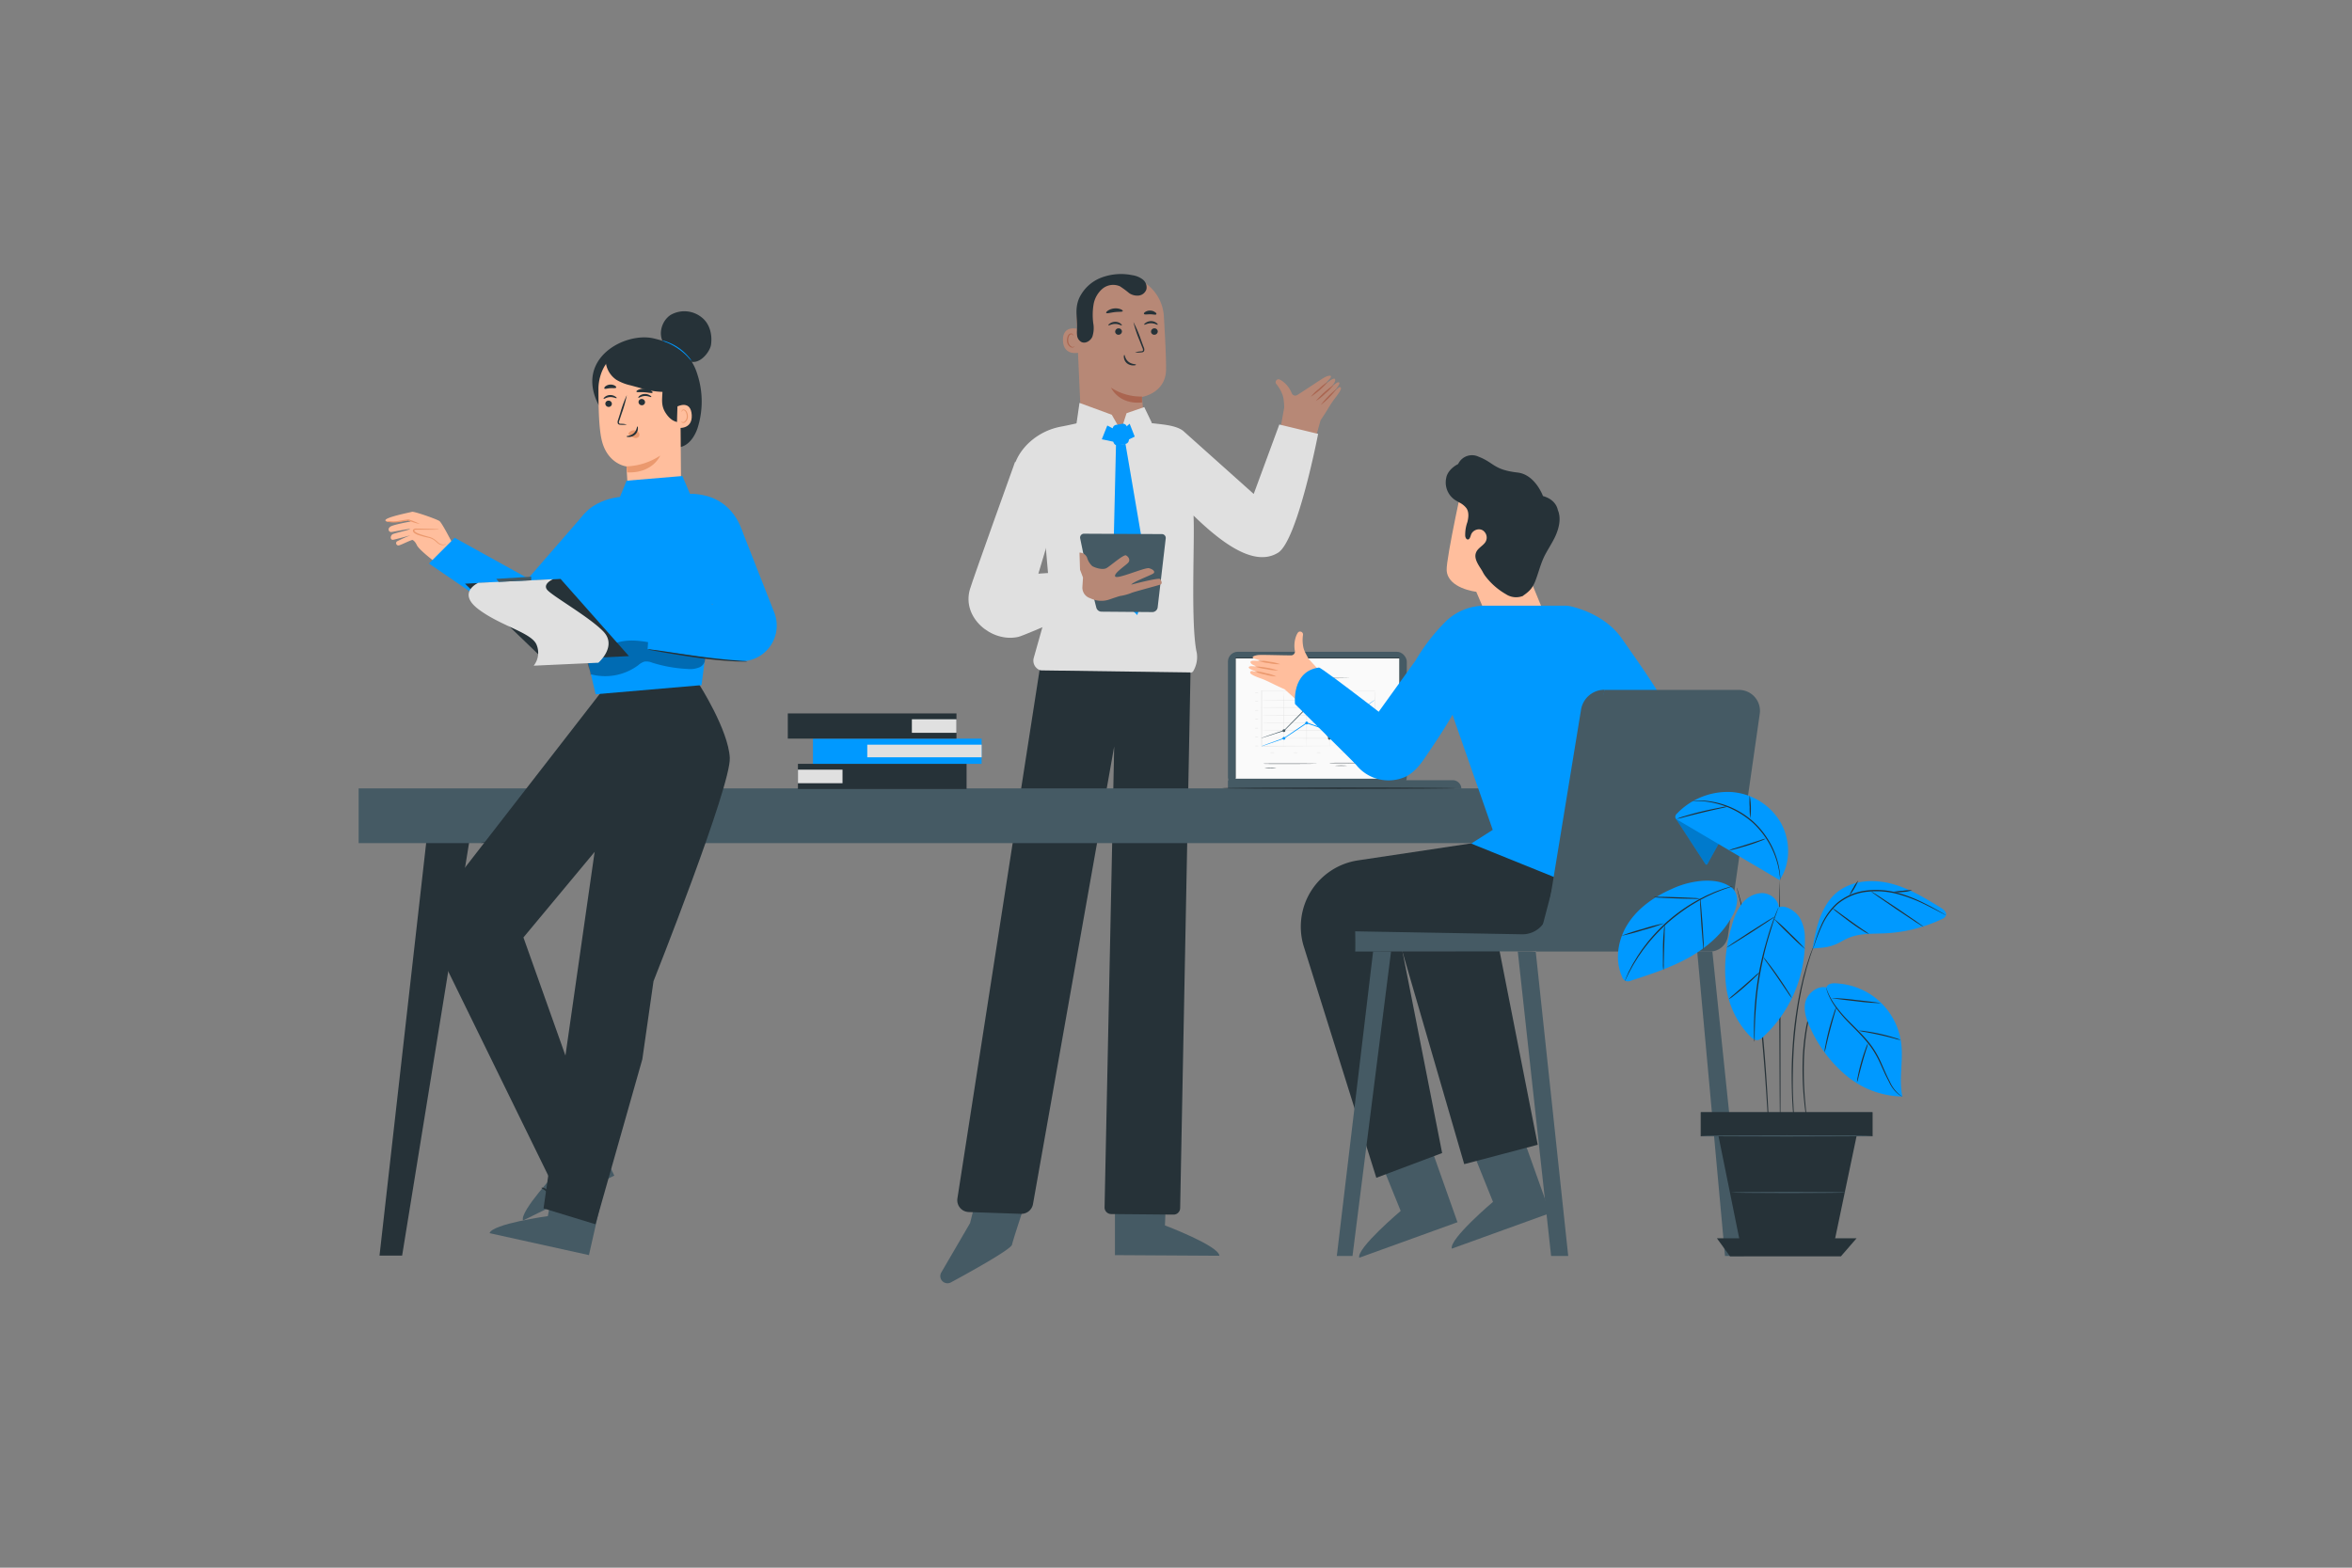<?xml version="1.0" encoding="utf-8"?>
<svg xmlns="http://www.w3.org/2000/svg" viewBox="0 0 750 500">
  <rect x="0" y="0" width="750" height="500" fill="#808080" stroke="none"/>
  <g id="freepik--character-3--inject-12" transform="matrix(0.944, 0, 0, 0.944, -69.718, -38.525)" style="">
    <path d="M519.93,182.8h0c2.11-3.06,3.27-5.35,4.76-7.28,1.84-2.38,2.44-3.49,2-3.81s-.37-.28-4.33,3.56c0,0,5.61-5.54,3.45-5.29-.95.11-5.66,4.66-5.66,4.66,4.12-3.31,5.14-5.21,4.61-5.8-.77-.87-6.44,4.71-6.44,4.71s4.41-4.17,5-5.14-.78-.73-1.82-.22-7.44,4.86-9.32,6a1.29,1.29,0,0,1-1.93-.39c-1.13-3-3.6-4.71-4.49-4.86a1,1,0,0,0-.69,1.72,11.61,11.61,0,0,1,1.68,2.76,7.46,7.46,0,0,1,.72,2.47c.11,1,.17,1.85.19,2.57l-2.85,15.9,10,7Z" style="fill:#b78876"/>
    <path d="M520,177.64a27.8,27.8,0,0,0,5.29-5.4,29.4,29.4,0,0,0-5.29,5.4Z" style="fill:#aa6550"/>
    <path d="M518.37,176.28a17.18,17.18,0,0,0,3.16-2.52,16.93,16.93,0,0,0,2.82-2.89,32.48,32.48,0,0,0-6,5.41Z" style="fill:#aa6550"/>
    <path d="M516.68,174.85a29.38,29.38,0,0,0,5.72-5,14.48,14.48,0,0,0-3,2.33A14,14,0,0,0,516.68,174.85Z" style="fill:#aa6550"/>
    <path d="M451.1,133.85A14.74,14.74,0,0,1,467,147.66c.41,6.85.79,14.26.74,18-.1,8-8.11,9.26-8.11,9.26s1.15,13.92,1,16.17l-21.2,1-1.92-42.83a14.75,14.75,0,0,1,13.59-15.37Z" style="fill:#b78876"/>
    <path d="M459.61,174.79a18.57,18.57,0,0,1-10.44-3s2.47,5.76,10.46,5Z" style="fill:#aa6550"/>
    <path d="M438.24,152c-.13-.06-5.5-1.63-5.33,3.85s5.64,4.17,5.65,4S438.24,152,438.24,152Z" style="fill:#b78876"/>
    <path d="M436.82,157.81s-.1.07-.26.15a.92.92,0,0,1-.71,0,2.37,2.37,0,0,1-1.16-2.08,3.23,3.23,0,0,1,.22-1.38,1.12,1.12,0,0,1,.7-.75.48.48,0,0,1,.57.24c.08.15.05.26.08.27s.11-.1.06-.32a.59.59,0,0,0-.23-.34.72.72,0,0,0-.53-.12,1.33,1.33,0,0,0-1,.88,3.34,3.34,0,0,0-.28,1.54,2.48,2.48,0,0,0,1.47,2.32,1,1,0,0,0,.87-.17C436.81,158,436.84,157.82,436.82,157.81Z" style="fill:#aa6550"/>
    <path d="M464.94,152.75a1.15,1.15,0,0,1-1.11,1.16,1.09,1.09,0,0,1-1.17-1,1.13,1.13,0,0,1,1.1-1.16A1.1,1.1,0,0,1,464.94,152.75Z" style="fill:#263238"/>
    <path d="M464.91,150.51c-.14.15-1-.49-2.24-.49s-2.14.62-2.27.47.08-.33.47-.62a3.15,3.15,0,0,1,1.82-.56,3,3,0,0,1,1.78.58C464.85,150.18,465,150.45,464.91,150.51Z" style="fill:#263238"/>
    <path d="M452.84,152.75a1.16,1.16,0,0,1-1.11,1.16,1.1,1.1,0,0,1-1.18-1,1.15,1.15,0,0,1,1.1-1.16A1.11,1.11,0,0,1,452.84,152.75Z" style="fill:#263238"/>
    <path d="M452.8,150.74c-.14.15-1-.49-2.24-.49s-2.13.62-2.26.47.07-.33.47-.62a3.14,3.14,0,0,1,1.81-.56,3,3,0,0,1,1.79.58C452.74,150.41,452.87,150.68,452.8,150.74Z" style="fill:#263238"/>
    <path d="M457.27,159.87a8.35,8.35,0,0,1,2-.36c.32,0,.61-.09.67-.31a1.67,1.67,0,0,0-.21-.93c-.3-.76-.61-1.56-.93-2.39a40.75,40.75,0,0,1-2.09-6.27,41.2,41.2,0,0,1,2.59,6.08c.31.84.6,1.65.89,2.41a1.84,1.84,0,0,1,.16,1.24.79.79,0,0,1-.52.46,2.15,2.15,0,0,1-.53.07A7.79,7.79,0,0,1,457.27,159.87Z" style="fill:#263238"/>
    <path d="M453.65,160.72c.2,0,.2,1.33,1.35,2.28s2.56.8,2.57,1-.31.26-.92.27a3.33,3.33,0,0,1-2.15-.75,2.93,2.93,0,0,1-1-1.9C453.41,161.05,453.56,160.72,453.65,160.72Z" style="fill:#263238"/>
    <path d="M453.12,145.92c-.12.33-1.35.17-2.79.35s-2.62.57-2.81.26c-.08-.14.12-.45.59-.78a4.88,4.88,0,0,1,4.27-.47C452.91,145.5,453.17,145.76,453.12,145.92Z" style="fill:#263238"/>
    <path d="M464.45,147c-.21.28-1.06,0-2.08,0s-1.88.18-2.08-.11c-.09-.14,0-.42.42-.69a2.89,2.89,0,0,1,1.7-.45,2.82,2.82,0,0,1,1.66.56C464.43,146.52,464.55,146.81,464.45,147Z" style="fill:#263238"/>
    <path d="M437.72,151.83a8.51,8.51,0,0,0,0,2.52,2.9,2.9,0,0,0,1.4,2c1.38.69,3.11-.37,3.72-1.78a9.18,9.18,0,0,0,.31-4.55,22,22,0,0,1,.09-6.27,9,9,0,0,1,3-5.37,5.68,5.68,0,0,1,5.9-.85,32.5,32.5,0,0,1,3.12,2.3,4.84,4.84,0,0,0,3.31.83,3.12,3.12,0,0,0,2.54-2.11,3.38,3.38,0,0,0-1.3-3.36,7.66,7.66,0,0,0-3.5-1.41,18.85,18.85,0,0,0-10.39.81,13.63,13.63,0,0,0-7.55,7c-1.59,3.75-.51,6.72-.74,10.89" style="fill:#263238"/>
    <path d="M519.11,187.4,506,184.24l-8.65,23.46-23.9-21.38h0c-2.55-1.86-6.93-2.09-10.26-2.51l-.26,0c-1.29-.15-1.92-.34-2.7-.43-5.76,4.33-15.62,4.61-21.28.14,0,0-4.29,1-6.85,1.46-8.07,1.55-13.88,7.42-15.5,12.85l10.11,23.3,1.93,22.13-5.59,19.82a3.43,3.43,0,0,0,2.87,4.34l50.05.76.82-.4a9.32,9.32,0,0,0,1.34-6.34c-2.16-9.48-.65-37.76-1.11-46.44,9.82,9.54,20.65,17.45,28.56,12.55C512.17,223.44,519.11,187.4,519.11,187.4Z" style="fill:#e0e0e0"/>
    <polygon points="439.33 182.94 439.33 182.94 439.34 182.94 439.33 182.94" style="fill:#0099FF"/>
    <polygon points="437.34 184.94 438.5 176.93 449.41 180.94 452.49 186.36 454.4 180.41 460.38 178.35 462.94 183.67 458.55 189.88 450.32 191.55 437.34 184.94" style="fill:#e0e0e0"/>
    <path d="M468.12,436.66l-.76,18.17s18.21,6.88,18.4,10.25l-35.28-.21,0-28.36Z" style="fill: rgb(69, 90, 100);"/>
    <g style="opacity:0.6"/>
    <path d="M467.65,450.5c-.08.15-.87-.09-1.84,0s-1.73.37-1.82.22.64-.76,1.79-.82S467.73,450.36,467.65,450.5Z" style="fill:#263238"/>
    <path d="M467.73,446.83a3.35,3.35,0,0,1-1.76,0,8.08,8.08,0,0,1-1.85-.58,9.08,9.08,0,0,1-1-.54,2.37,2.37,0,0,1-.53-.42.76.76,0,0,1-.08-.92,1,1,0,0,1,.76-.39,2.13,2.13,0,0,1,.66.1,5.93,5.93,0,0,1,1.1.38,6.08,6.08,0,0,1,1.62,1.08c.82.76,1.09,1.41,1,1.44s-.47-.48-1.3-1.12a7.14,7.14,0,0,0-1.57-.89,6.27,6.27,0,0,0-1-.32c-.38-.1-.69-.11-.79.06s0,.09,0,.2a1.65,1.65,0,0,0,.39.3,7.44,7.44,0,0,0,.93.54,10.23,10.23,0,0,0,1.7.67A11.26,11.26,0,0,1,467.73,446.83Z" style="fill:#263238"/>
    <path d="M467.51,447.08a2.88,2.88,0,0,1-.46-1.71,5.84,5.84,0,0,1,.25-1.94,5.75,5.75,0,0,1,.46-1.07,1.44,1.44,0,0,1,1.13-.88.84.84,0,0,1,.74.49,2.61,2.61,0,0,1,.17.65,3.65,3.65,0,0,1,0,1.19,4.06,4.06,0,0,1-.77,1.82c-.69.91-1.41,1.12-1.43,1.06s.55-.42,1.08-1.29a4.17,4.17,0,0,0,.57-1.66,3.51,3.51,0,0,0,0-1c-.05-.38-.19-.68-.33-.64s-.47.27-.62.57a5.85,5.85,0,0,0-.44,1,6.2,6.2,0,0,0-.36,1.76C467.42,446.4,467.6,447.05,467.51,447.08Z" style="fill:#263238"/>
    <path d="M407.26,431.32l-5.73,22.74-9.72,16.68a2.41,2.41,0,0,0,1,3.37h0a2.41,2.41,0,0,0,2.2,0c4.36-2.35,20.37-11.09,20.7-12.78.38-2,7.64-23.59,7.64-23.59Z" style="fill: rgb(69, 90, 100);"/>
    <g style="opacity:0.6"/>
    <g style="opacity:0.6"/>
    <path d="M409,449.21a12,12,0,0,0-2.89-1.39,11.51,11.51,0,0,0-3.21-.07c0-.06.3-.28.91-.43a5.15,5.15,0,0,1,2.42,0,5.21,5.21,0,0,1,2.15,1.09C408.81,448.83,409,449.17,409,449.21Z" style="fill:#263238"/>
    <path d="M406.46,446.57a1.93,1.93,0,0,1,.2-.86,6,6,0,0,1,1.3-2,2.66,2.66,0,0,1,1.48-1,1,1,0,0,1,1,.5,1.55,1.55,0,0,1,.07,1.12,3.38,3.38,0,0,1-3.7,2.23,3.94,3.94,0,0,1-3.18-3,1.36,1.36,0,0,1,.24-1.12,1,1,0,0,1,1.09-.22,3.34,3.34,0,0,1,1.27,1.19,6.74,6.74,0,0,1,1.06,2.18,2.1,2.1,0,0,1,.13.88,10.94,10.94,0,0,0-1.48-2.84,3.08,3.08,0,0,0-1.14-1,.5.5,0,0,0-.59.12.89.89,0,0,0-.11.74,3.5,3.5,0,0,0,2.78,2.58,2.94,2.94,0,0,0,3.18-1.85,1.14,1.14,0,0,0,0-.78.53.53,0,0,0-.55-.29,2.47,2.47,0,0,0-1.26.78A9,9,0,0,0,406.46,446.57Z" style="fill:#263238"/>
    <polygon points="447.89 184.58 450.37 185.87 449.9 190.04 446.04 189.23 447.89 184.58" style="fill:#0099FF"/>
    <g style="opacity:0.4"/>
    <polygon points="453.57 185.61 455.44 183.97 457.16 188.33 454.7 189.51 453.57 185.61" style="fill:#0099FF"/>
    <polygon points="450.83 191.06 449.67 240.37 458 248.61 462.04 237.66 454.04 190.8 450.83 191.06" style="fill:#0099FF"/>
    <path d="M450.88,184.35c.57-.07,1.35-.22,2-.35a1.36,1.36,0,0,1,1.49.68l1.05,1.94a1.4,1.4,0,0,1,.14.92l-.42,2.17A1.37,1.37,0,0,1,454,190.8l-2.38.48a1.38,1.38,0,0,1-1.5-.73L449,188.21a1.43,1.43,0,0,1,0-1.18l.83-1.87A1.37,1.37,0,0,1,450.88,184.35Z" style="fill:#0099FF"/>
    <path d="M476,268l-3.5,181a2.22,2.22,0,0,1-2.24,2.18l-21.09-.19a2.23,2.23,0,0,1-2.2-2.27L450.22,293,422.79,447.64a4,4,0,0,1-4.05,3.28l-17.69-.61a4,4,0,0,1-3.79-4.59L425,267.3Z" style="fill:#263238"/>
    <g style="opacity:0.3"/>
    <path d="M447,243.53S420.5,255.37,417.81,256c-8.94,2-19.16-6.48-16.32-16.1,1.05-3.58,15.3-43.18,15.3-43.18l13.56,18.73-5.74,19.18,15-1Z" style="fill:#e0e0e0"/>
    <path d="M440.82,232.87l-2.09-10.17a1.31,1.31,0,0,1,1.29-1.57l26.32.13a1.31,1.31,0,0,1,1.29,1.46L464.91,246a1.83,1.83,0,0,1-1.82,1.61l-17.16-.14a1.83,1.83,0,0,1-1.75-1.37Z" style="fill:#455a64"/>
    <path d="M438.5,227.52h0a2.77,2.77,0,0,1,2.59,1.76,5.93,5.93,0,0,0,1.76,2.82c1.29.7,3.52,1.27,4.7.69s5.87-4.8,6.69-4.33,1.53,1.52.71,2.46-5.17,3.76-4.35,4.7,10-3.19,11.4-2.83,2.23,1.23,1.41,1.8-7.05,2.91-7.4,3.74c0,0,9.4-2.47,9.75-1.88s.94,1.52,0,1.88-9.05,2.46-9.75,2.82a17.29,17.29,0,0,1-3.63,1c-.25,0-2.09.62-3.78,1.2a8.3,8.3,0,0,1-5.85-.15l-.95-.39a3.74,3.74,0,0,1-2.32-3.68l.2-3.2-1-2.65Z" style="fill:#b78876"/>
  </g>
  <g id="freepik--Desk--inject-12" transform="matrix(0.944, 0, 0, 0.944, -69.718, -38.525)" style="">
    <path d="M567.5,307.35H488.64v-2.94h75.93a2.94,2.94,0,0,1,2.93,2.94Z" style="fill:#455a64"/>
    <rect x="488.64" y="261.02" width="60.42" height="45.7" rx="3.34" style="fill:#455a64"/>
    <rect x="491.16" y="263.2" width="55.38" height="40.7" style="fill:#fafafa"/>
    <path d="M546.53,303.9v-.75c0-.5,0-1.23,0-2.18,0-1.9,0-4.69,0-8.25,0-7.11,0-17.28,0-29.52l.06.05-55.37,0h0l.08-.07c0,14.78,0,28.7,0,40.7l-.07-.06,40.05,0h11.33l-11.28,0-40.1,0h-.07v-.06c0-12,0-25.92,0-40.7v-.07H546.6v.06c0,12.26,0,22.44,0,29.56,0,3.55,0,6.33,0,8.23,0,.95,0,1.68,0,2.17S546.53,303.9,546.53,303.9Z" style="fill:#263238"/>
    <path d="M538.25,274.15h-.75l-2.16,0-8,0-27.3,0,.07-.07v18.79l-.07-.07,27.11,0,8,0h0l-8,0L500,293h-.07V274.08H500l27.3,0,8,0h2.91Z" style="fill:#e0e0e0"/>
    <path d="M538.25,277.31s-8.57.07-19.13.07-19.12,0-19.12-.07,8.56-.06,19.12-.06S538.25,277.28,538.25,277.31Z" style="fill:#e0e0e0"/>
    <path d="M538,279.83s-8.56.07-19.12.07-19.13,0-19.13-.07,8.56-.06,19.13-.06S538,279.8,538,279.83Z" style="fill:#e0e0e0"/>
    <path d="M538.25,282.49s-8.57.07-19.13.07-19.12,0-19.12-.07,8.56-.07,19.12-.07S538.25,282.45,538.25,282.49Z" style="fill:#e0e0e0"/>
    <path d="M538.25,285.08s-8.57.07-19.13.07-19.12,0-19.12-.07,8.56-.07,19.12-.07S538.25,285,538.25,285.08Z" style="fill:#e0e0e0"/>
    <path d="M538.25,287.67s-8.57.07-19.13.07-19.12,0-19.12-.07,8.56-.07,19.12-.07S538.25,287.63,538.25,287.67Z" style="fill:#e0e0e0"/>
    <path d="M500,290.26s8.56-.07,19.12-.07,19.13,0,19.13.07-8.56.06-19.13.06S500,290.29,500,290.26Z" style="fill:#e0e0e0"/>
    <path d="M507.57,293.23s-.06-4.27-.06-9.54,0-9.54.06-9.54.07,4.27.07,9.54S507.61,293.23,507.57,293.23Z" style="fill:#e0e0e0"/>
    <path d="M515.24,293.23s-.07-4.27-.07-9.54,0-9.54.07-9.54.07,4.27.07,9.54S515.28,293.23,515.24,293.23Z" style="fill:#e0e0e0"/>
    <path d="M522.91,293.23s-.07-4.27-.07-9.54,0-9.54.07-9.54.07,4.27.07,9.54S523,293.23,522.91,293.23Z" style="fill:#e0e0e0"/>
    <path d="M530.58,293.23s-.07-4.27-.07-9.54,0-9.54.07-9.54.07,4.27.07,9.54S530.62,293.23,530.58,293.23Z" style="fill:#e0e0e0"/>
    <path d="M538.25,293.23s-.07-4.27-.07-9.54,0-9.54.07-9.54.07,4.27.07,9.54S538.29,293.23,538.25,293.23Z" style="fill:#e0e0e0"/>
    <path d="M538.25,277.31a2.21,2.21,0,0,1-.29.23l-.86.61-3.21,2.21c-2.73,1.88-6.56,4.48-10.9,7.42l-.06,0-.06,0-3.26-1.09-4.41-1.49.12,0-7.69,5.15h0l-5.55,1.92-1.52.51-.4.13-.14,0a.5.5,0,0,1,.13-.06l.39-.16,1.5-.56,5.52-2h0l7.66-5.2.05,0,.06,0,4.42,1.49,3.25,1.1-.11,0c4.35-2.94,8.19-5.51,10.95-7.34l3.26-2.15.88-.57A2.46,2.46,0,0,1,538.25,277.31Z" style="fill:#0099FF"/>
    <circle cx="507.57" cy="290.26" r="0.47" style="fill:#0099FF"/>
    <circle cx="515.24" cy="285.08" r="0.47" style="fill:#0099FF"/>
    <circle cx="522.91" cy="287.62" r="0.47" style="fill:#0099FF"/>
    <circle cx="530.66" cy="282.51" r="0.47" style="fill:#0099FF"/>
    <path d="M538.25,290.26l-.15-.08-.41-.26-1.55-1-5.62-3.7h.12L523,290.36l-.1.07-.08-.1-4-5.43c-1.25-1.7-2.48-3.35-3.63-4.92l.2,0-7.7,7.74v0h0l-5.7,1.85-1.56.49-.41.12-.14,0s0,0,.13-.06l.4-.15,1.54-.54,5.67-1.94,0,0,7.65-7.79.11-.11.09.12,3.64,4.92c1.41,1.89,2.76,3.73,4,5.44l-.18,0,7.68-5.11.06,0,.06,0,5.57,3.78,1.52,1.05.39.28Z" style="fill:#455a64"/>
    <circle cx="515.24" cy="279.9" r="0.47" style="fill:#455a64"/>
    <circle cx="507.57" cy="287.67" r="0.47" style="fill:#455a64"/>
    <circle cx="522.91" cy="290.26" r="0.47" style="fill:#455a64"/>
    <circle cx="530.58" cy="285.55" r="0.47" style="fill:#455a64"/>
    <path d="M504.37,295.08a2,2,0,0,1-.74.07,2,2,0,0,1-.74-.07,2.31,2.31,0,0,1,.74-.07A2.26,2.26,0,0,1,504.37,295.08Z" style="fill:#e0e0e0"/>
    <path d="M512.21,295.08a3.95,3.95,0,0,1-1.48,0,3.95,3.95,0,0,1,1.48,0Z" style="fill:#e0e0e0"/>
    <path d="M520.05,295.08a3.95,3.95,0,0,1-1.48,0,3.95,3.95,0,0,1,1.48,0Z" style="fill:#e0e0e0"/>
    <path d="M527.89,295.08a2,2,0,0,1-.74.07,2,2,0,0,1-.74-.07,2.26,2.26,0,0,1,.74-.07A2.31,2.31,0,0,1,527.89,295.08Z" style="fill:#e0e0e0"/>
    <path d="M535.72,295.08a2,2,0,0,1-.74.07,1.94,1.94,0,0,1-.73-.07A2.22,2.22,0,0,1,535,295,2.26,2.26,0,0,1,535.72,295.08Z" style="fill:#e0e0e0"/>
    <path d="M498.92,292.84a1.63,1.63,0,0,1-.6.06,1.56,1.56,0,0,1-.59-.06,1.27,1.27,0,0,1,.59-.07A1.33,1.33,0,0,1,498.92,292.84Z" style="fill:#e0e0e0"/>
    <path d="M498.92,289.83a1.63,1.63,0,0,1-.6.06,1.56,1.56,0,0,1-.59-.06,1.27,1.27,0,0,1,.59-.07A1.33,1.33,0,0,1,498.92,289.83Z" style="fill:#e0e0e0"/>
    <path d="M498.92,286.82a1.63,1.63,0,0,1-.6.06,1.56,1.56,0,0,1-.59-.06,1.27,1.27,0,0,1,.59-.07A1.33,1.33,0,0,1,498.92,286.82Z" style="fill:#e0e0e0"/>
    <path d="M498.92,283.81a1.63,1.63,0,0,1-.6.06,1.56,1.56,0,0,1-.59-.06,1.27,1.27,0,0,1,.59-.07A1.33,1.33,0,0,1,498.92,283.81Z" style="fill:#e0e0e0"/>
    <path d="M498.92,280.8a1.63,1.63,0,0,1-.6.06,1.56,1.56,0,0,1-.59-.06,1.27,1.27,0,0,1,.59-.07A1.33,1.33,0,0,1,498.92,280.8Z" style="fill:#e0e0e0"/>
    <path d="M498.92,277.79a1.63,1.63,0,0,1-.6.06,1.56,1.56,0,0,1-.59-.06,1.27,1.27,0,0,1,.59-.07A1.33,1.33,0,0,1,498.92,277.79Z" style="fill:#e0e0e0"/>
    <path d="M498.92,274.78a1.63,1.63,0,0,1-.6.06,1.56,1.56,0,0,1-.59-.06,1.27,1.27,0,0,1,.59-.07A1.33,1.33,0,0,1,498.92,274.78Z" style="fill:#e0e0e0"/>
    <rect x="499.8" y="267.64" width="10.99" height="0.78" style="fill:#0099FF"/>
    <path d="M530.41,269.92s-6.87.07-15.34.07-15.35,0-15.35-.07,6.87-.07,15.35-.07S530.41,269.88,530.41,269.92Z" style="fill:#263238"/>
    <path d="M519.2,298.84s-4.19.07-9.36.07-9.35,0-9.35-.07,4.18-.07,9.35-.07S519.2,298.8,519.2,298.84Z" style="fill:#263238"/>
    <path d="M505,300.25a14.16,14.16,0,0,1-2,.07,14,14,0,0,1-2-.07,17.36,17.36,0,0,1,2-.06A17.62,17.62,0,0,1,505,300.25Z" style="fill:#263238"/>
    <path d="M536.16,298.59s-3,.07-6.65.07-6.65,0-6.65-.07,3-.07,6.65-.07S536.16,298.55,536.16,298.59Z" style="fill:#263238"/>
    <path d="M528.93,299.51a36.08,36.08,0,0,1-4.16,0,30.94,30.94,0,0,1,4.16,0Z" style="fill:#263238"/>
    <polygon points="202.05 465.03 218.57 318.89 232.59 323.83 209.69 465.03 202.05 465.03" style="fill:#263238"/>
    <rect x="195" y="307.18" width="422.75" height="18.49" style="fill:#455a64"/>
    <path d="M282.06,325.67a7.11,7.11,0,0,1,1-1c.68-.62,1.71-1.46,3-2.46a86.92,86.92,0,0,1,10.78-7c4.39-2.42,8.5-4.35,11.48-5.71,1.49-.69,2.7-1.23,3.54-1.59a6.81,6.81,0,0,1,1.33-.51,7.23,7.23,0,0,1-1.24.69l-3.48,1.74c-2.93,1.45-7,3.43-11.38,5.84a104.9,104.9,0,0,0-10.81,6.78c-1.33,1-2.39,1.76-3.1,2.33A7.81,7.81,0,0,1,282.06,325.67Z" style="fill:#263238"/>
    <path d="M302,308.21c0,.06-1-.12-2.73,0a19.27,19.27,0,0,0-7.05,2.14,65.5,65.5,0,0,0-9.17,6.15,46.31,46.31,0,0,1-5.51,3.58,31.26,31.26,0,0,1-6.6,2.54,61.33,61.33,0,0,1-13.51,1.62c-4.18.12-7.93,0-11.08.17a55.91,55.91,0,0,0-7.41.72c-.86.16-1.53.29-2,.4a3.74,3.74,0,0,1-.7.13,2.79,2.79,0,0,1,.67-.23c.44-.14,1.11-.3,2-.5a48.57,48.57,0,0,1,7.44-.89c3.16-.18,6.92-.13,11.08-.28a62.51,62.51,0,0,0,13.39-1.65,30.94,30.94,0,0,0,6.49-2.48,47.54,47.54,0,0,0,5.47-3.52A63.22,63.22,0,0,1,292,310a18.85,18.85,0,0,1,7.2-2,12,12,0,0,1,2,.07A3.37,3.37,0,0,1,302,308.21Z" style="fill:#263238"/>
    <path d="M565.63,307.11c0,.14-17.67.26-39.45.26s-39.47-.12-39.47-.26,17.67-.26,39.47-.26S565.63,307,565.63,307.11Z" style="fill:#263238"/>
    <rect x="343.39" y="298.88" width="56.97" height="8.51" style="fill:#263238"/>
    <rect x="343.39" y="300.85" width="15.06" height="4.58" style="fill:#e0e0e0"/>
    <rect x="348.47" y="290.37" width="56.97" height="8.51" style="fill:#0099FF"/>
    <rect x="366.81" y="292.41" width="38.64" height="4.26" style="fill:#e0e0e0"/>
    <rect x="339.96" y="281.86" width="56.97" height="8.51" transform="translate(736.9 572.22) rotate(180)" style="fill:#263238"/>
    <rect x="381.87" y="283.82" width="15.06" height="4.58" transform="translate(778.81 572.22) rotate(180)" style="fill:#e0e0e0"/>
  </g>
  <g id="freepik--character-4--inject-12" transform="matrix(0.944, 0, 0, 0.944, -69.718, -38.525)" style="">
    <path d="M540.16,433.07,547,449.94S532.09,462.51,533,465.75l33.18-12L556.71,427Z" style="fill: rgb(69, 90, 100);"/>
    <g style="opacity:0.6"/>
    <path d="M571.39,430l6.79,16.87s-14.86,12.57-13.91,15.81l33.18-12L587.94,424Z" style="fill: rgb(69, 90, 100);"/>
    <g style="opacity:0.6"/>
    <path d="M594.27,211.42l-3.17,26,4.93,12-19.5.69-4-9.36s-9.66-1.09-10-7.27c-.24-4,6.13-32.73,6.13-32.73Z" style="fill:#ffbe9d"/>
    <path d="M588,242.31c2.3-1.56,3.46-2.6,4.47-5.19s1.66-5.31,2.81-7.84,3-5.05,4.14-7.71,1.8-5.81.64-8.48c0,0-.42-3.43-5-4.68,0,0-2.61-7.27-8.59-7.95-8.14-.93-7.86-3.32-13.17-5.35a5.15,5.15,0,0,0-6.89,2.48s-3.27,1.5-4,4.49l0,.08a7.13,7.13,0,0,0,3.32,7.81l1,.58a6.81,6.81,0,0,1,2.5,2c.88,1.34.69,3.1.3,4.65a12.63,12.63,0,0,0-.73,4.72c.07.54.38,1.19.93,1.16s.8-.9,1-1.52c.57-1.81,3.24-2.71,4.62-1a2.86,2.86,0,0,1,.12,3.61c-.89,1.17-2.46,1.9-3,3.29-1,2.33,1.44,5,2.25,6.6a9.29,9.29,0,0,0,1,1.57,23.1,23.1,0,0,0,6.8,5.92,6.24,6.24,0,0,0,6.38.32" style="fill:#263238"/>
    <path d="M507.79,273.68h0c-3.42-1.46-5.62-2.78-7.92-3.61-2.82-1-3.92-1.65-3.69-2.17.3-.69.16-.44,5.56.7,0,0-7.7-1.69-5.74-2.64.86-.41,7.27.93,7.27.93-5.25-.61-7.13-1.66-7-2.45.19-1.15,8,.54,8,.54a59.53,59.53,0,0,1-6.92-1.7c-1-.53.27-1,1.42-1.15s8.89.13,11.09.09a1.29,1.29,0,0,0,1.42-1.36c-.64-3.13.52-5.91,1.19-6.51a1,1,0,0,1,1.51,1.09,11.77,11.77,0,0,0,0,3.23,7.54,7.54,0,0,0,.71,2.47c.44.91.85,1.65,1.21,2.28l10.9,11.92-4.71,11.31Z" style="fill:#ffbe9d"/>
    <path d="M505,269.36a15,15,0,0,1-3.73-.63,14.46,14.46,0,0,1-3.62-1.11,14.42,14.42,0,0,1,3.73.62A14.1,14.1,0,0,1,505,269.36Z" style="fill:#eb996e"/>
    <path d="M505.63,267.33a16.81,16.81,0,0,1-4-.44,16.22,16.22,0,0,1-3.93-.94,32.17,32.17,0,0,1,7.95,1.38Z" style="fill:#eb996e"/>
    <path d="M506.3,265.22a14.34,14.34,0,0,1-3.81-.36,14.5,14.5,0,0,1-3.73-.85,15.44,15.44,0,0,1,3.81.36A14.5,14.5,0,0,1,506.3,265.22Z" style="fill:#eb996e"/>
    <path d="M579.18,324.5l-46.61,7a22.71,22.71,0,0,0-15.62,10h0a22.7,22.7,0,0,0-2.79,18.75l24.61,78.49L561,430.38,547.35,361l72.11-4.83V324.5L579.18,323" style="fill:#263238"/>
    <path d="M612,324.5l-46.61,7a22.68,22.68,0,0,0-15.62,10h0A22.7,22.7,0,0,0,547,360.31l21.46,73.82,24.83-6.55L580.18,361l48.17-3.23V326.1L612,323" style="fill:#263238"/>
    <path d="M519.38,266.35c1-.13,32.63,24.55,32.63,24.55L531.8,299l-20.49-20.32S510,267.64,519.38,266.35Z" style="fill:#0099FF"/>
    <path d="M621.78,256.66c-5.28-7.65-14.26-10.3-17.37-11a9.13,9.13,0,0,0-2-.22H575.45a18.88,18.88,0,0,0-13.09,5.2A64.79,64.79,0,0,0,552,264l-13.57,18.87-8.34,14,1.7,2.14a14,14,0,0,0,16.75,4.27c2.75-1.29,4.76-3.68,6.63-6.43,3.41-5,7-10.42,9.32-14.55l13.6,38.89-7.27,4.63,30.66,12.39,31.92-13.65-8.82-31.42v0s14,1.35,15.27-4.14S628.24,266,621.78,256.66Z" style="fill:#0099FF"/>
    <g style="opacity:0.3"/>
    <polygon points="537.68 362.29 525.42 465.16 530.72 465.16 543.74 362.29 537.68 362.29" style="fill:#455a64"/>
    <polygon points="586.55 362.29 597.81 465.16 603.59 465.16 592.61 362.29 586.55 362.29" style="fill:#455a64"/>
    <polyline points="647.16 362.29 656.55 465.16 662.99 465.16 652.28 362.29 644.51 362.29" style="fill:#455a64"/>
    <path d="M615.84,273.91h45.45a7.07,7.07,0,0,1,7,8.07l-10.76,75.09a6.09,6.09,0,0,1-6,5.22h-58.9Z" style="fill:#455a64"/>
    <path d="M531.63,362.29c.11-1.14,0-6.82,0-6.82l56.36,1a8.66,8.66,0,0,0,8.7-7.25l11.23-68.63a8,8,0,0,1,7.92-6.73h0l-12.25,77.27a13.17,13.17,0,0,1-13,11.11Z" style="fill:#455a64"/>
  </g>
  <g id="freepik--character-2--inject-12" transform="matrix(0.944, 0, 0, 0.944, -69.718, -38.525)" style="">
    <path d="M298.11,156.83c-2.07-3-.79-7.64,2.3-9.63a9.31,9.31,0,0,1,10.34.74c2.94,2.21,3.76,6.06,3.28,9.36-.36,2.45-4.2,7.45-7.86,5.25" style="fill:#263238"/>
    <path d="M276.06,177.63c-8.13-15.75,8.89-24.71,18.53-22.5,9.06,2.08,13.09,6.34,14.86,12.24a29.59,29.59,0,0,1,0,18.19c-1,2.87-3,5.82-6,6.33" style="fill:#263238"/>
    <path d="M300.74,163.81a3,3,0,0,1,2.87,2.94h0l.32,41.09c.18,4.85-6.76,7.94-11.95,8.09h0c-5.24.15-5.54-2.41-5.85-7-.51-7.69-.65-10.58-.65-10.54s-6.67-.77-8.47-9.33c-.9-4.26-1-11.31-1-17.08.07-5.2,3.18-11.72,8.37-11.43Z" style="fill:#ffbe9d"/>
    <path d="M278.33,177.22a1.12,1.12,0,0,0,1.12,1.07,1.06,1.06,0,0,0,1.09-1.06,1.1,1.1,0,0,0-1.12-1.06A1.05,1.05,0,0,0,278.33,177.22Z" style="fill:#263238"/>
    <path d="M277.76,175.55c.14.14.95-.52,2.14-.58s2.1.5,2.22.35-.09-.33-.49-.58a3,3,0,0,0-1.78-.46,2.93,2.93,0,0,0-1.7.65C277.8,175.23,277.69,175.49,277.76,175.55Z" style="fill:#263238"/>
    <path d="M289.54,176.66a1.12,1.12,0,0,0,1.12,1.07,1.06,1.06,0,0,0,1.09-1.06,1.11,1.11,0,0,0-1.12-1.06A1.05,1.05,0,0,0,289.54,176.66Z" style="fill:#263238"/>
    <path d="M289.48,175.19c.15.14.95-.52,2.15-.58s2.09.5,2.21.34-.09-.32-.49-.58a3.07,3.07,0,0,0-1.78-.45,3,3,0,0,0-1.7.64C289.52,174.86,289.41,175.13,289.48,175.19Z" style="fill:#263238"/>
    <path d="M285.6,184.24a7.73,7.73,0,0,0-2-.25c-.31,0-.6-.06-.66-.27a1.57,1.57,0,0,1,.16-.91l.78-2.36a41.56,41.56,0,0,0,1.72-6.16,39.06,39.06,0,0,0-2.21,6l-.75,2.37a1.79,1.79,0,0,0-.1,1.2.76.76,0,0,0,.53.42,2,2,0,0,0,.52.05A7.73,7.73,0,0,0,285.6,184.24Z" style="fill:#263238"/>
    <path d="M285.48,198.38a21.94,21.94,0,0,0,11.41-3.66s-2.51,6.07-11.19,5.69Z" style="fill:#eb996e"/>
    <path d="M286.25,187.09a2.12,2.12,0,0,1,1.88-.89,2,2,0,0,1,1.39.65,1.27,1.27,0,0,1,.17,1.42,1.44,1.44,0,0,1-1.55.47,4.44,4.44,0,0,1-1.56-.83,1.18,1.18,0,0,1-.36-.34.38.38,0,0,1,0-.44" style="fill:#eb996e"/>
    <path d="M289.15,184.89c-.2,0-.14,1.29-1.2,2.27s-2.44.9-2.44,1.08.32.23.9.22a3.2,3.2,0,0,0,2-.83,2.81,2.81,0,0,0,.92-1.89C289.39,185.19,289.23,184.88,289.15,184.89Z" style="fill:#263238"/>
    <path d="M288.84,173.13c.13.32,1.32.11,2.72.21s2.56.42,2.73.12c.08-.14-.14-.44-.61-.73a4.52,4.52,0,0,0-2-.6,4.59,4.59,0,0,0-2.11.35C289,172.71,288.78,173,288.84,173.13Z" style="fill:#263238"/>
    <path d="M278,172.08c.22.26,1-.06,2-.12s1.83.09,2-.2c.08-.14-.07-.41-.44-.65a2.92,2.92,0,0,0-1.67-.36,2.8,2.8,0,0,0-1.58.63C278,171.67,277.93,172,278,172.08Z" style="fill:#263238"/>
    <path d="M278.5,161.09a8.35,8.35,0,0,0,3.5,8,16.13,16.13,0,0,0,4.92,1.93l3.29.9a27,27,0,0,0,7.42,1.29c-.13,2.82-.46,4.72,1.06,7.1,1.36,2.14,3.34,3.65,5.9,3a84.23,84.23,0,0,0,1-16.87,7.93,7.93,0,0,0-.85-4.21c-1.3-2-4-2.4-6.43-2.59l-10.09-.79a20.41,20.41,0,0,0-4.94,0,6.8,6.8,0,0,0-4.26,2.3" style="fill:#263238"/>
    <path d="M307.47,162.78a15.07,15.07,0,0,1-1.24-1.32,20.72,20.72,0,0,0-7.08-4.9,14.54,14.54,0,0,1-1.67-.69,6.75,6.75,0,0,1,1.76.46,17.17,17.17,0,0,1,7.18,5A6.9,6.9,0,0,1,307.47,162.78Z" style="fill:#0099FF"/>
    <path d="M302.69,178.13c.12-.06,4.52-2.27,4.83,2.89s-4.94,4.41-5,4.27S302.69,178.13,302.69,178.13Z" style="fill:#ffbe9d"/>
    <path d="M304,183.23s.1.06.25.12a.9.9,0,0,0,.68,0,2.22,2.22,0,0,0,.91-2,3,3,0,0,0-.33-1.28,1,1,0,0,0-.72-.65.47.47,0,0,0-.52.28c-.06.15,0,.25-.05.26s-.11-.08-.08-.29a.52.52,0,0,1,.18-.34.68.68,0,0,1,.49-.16,1.27,1.27,0,0,1,1,.74,3.1,3.1,0,0,1,.4,1.42,2.34,2.34,0,0,1-1.18,2.31,1,1,0,0,1-.83-.08C304,183.36,304,183.24,304,183.23Z" style="fill:#eb996e"/>
    <path d="M226.67,224.35s-3.47-6.82-4.35-7.48-8.64-3.36-9.3-3.14-10,2-8.89,3.06,7.6-.21,7.6-.21l.88.42s-5.62,1-6.8,1.69-.69,2,.34,1.86,5.92-1.15,6.21-1-5.3,1.4-5.9,1.77c-.81.49-.87,1.94.16,1.86.6-.06,5.88-1.51,5.88-1.51a46,46,0,0,0-4.56,2.06.77.77,0,0,0,.8,1.3c.63-.14,3.57-1.61,4.41-1.8,0,0,.78.19,1.52,1.77s5.9,5.5,5.9,5.5Z" style="fill:#ffbe9d"/>
    <path d="M224.53,224.48a1.86,1.86,0,0,1-2.17,0c-.68-.39-1.2-1-1.84-1.44-1.93-1.31-4.66-.94-6.52-2.34-.26-.2-.52-.52-.38-.82s.49-.31.79-.3l7.71.06" style="fill:#ffbe9d"/>
    <path d="M222.12,219.67a3.17,3.17,0,0,0-.83-.09c-.54,0-1.32-.07-2.28-.09l-3.37-.08h-1a1.52,1.52,0,0,0-1.13.25.65.65,0,0,0-.12.72,1.31,1.31,0,0,0,.4.49,4.86,4.86,0,0,0,1,.58,27.86,27.86,0,0,0,4,1.08,5.76,5.76,0,0,1,1.59.7c.45.29.83.66,1.22,1a2.72,2.72,0,0,0,2.18.73c.57-.12.75-.43.73-.43a2.2,2.2,0,0,1-.75.26,2.62,2.62,0,0,1-2-.8,15.29,15.29,0,0,0-1.21-1,6.39,6.39,0,0,0-1.69-.78A33.35,33.35,0,0,1,215,221a4.61,4.61,0,0,1-.89-.52c-.25-.19-.38-.46-.24-.57s.48-.14.81-.13h1l3.37,0c1,0,1.74,0,2.28-.05A3.55,3.55,0,0,0,222.12,219.67Z" style="fill:#eb996e"/>
    <path d="M204.15,216.82a4.35,4.35,0,0,0,1.71.44,9.92,9.92,0,0,0,1.93.05c.71-.09,1.49-.22,2.31-.34l1.74-.29h-.1a26.35,26.35,0,0,0,4,1.2,24,24,0,0,0-3.91-1.6l0,0h-.06l-1.73.26-2.29.37a10.89,10.89,0,0,1-1.86,0A15.83,15.83,0,0,0,204.15,216.82Z" style="fill:#eb996e"/>
    <path d="M253.89,420.75l8.4,15.6s-13,13.78-11.76,16.81L281.36,438l-12.09-24.84Z" style="fill: rgb(69, 90, 100);"/>
    <path d="M271.17,430.31a1.41,1.41,0,0,1,1.58,1,1.34,1.34,0,0,1-1,1.57,1.49,1.49,0,0,1-1.67-1.07,1.39,1.39,0,0,1,1.21-1.52" style="fill:#e0e0e0"/>
    <g style="opacity:0.6"/>
    <path d="M261.72,436.44c.08.15.86-.15,1.84,0s1.69.56,1.8.43-.55-.88-1.74-1S261.62,436.32,261.72,436.44Z" style="fill:#263238"/>
    <path d="M259.14,439.37c0,.17.82.1,1.64.48s1.31,1,1.46.91-.18-1-1.22-1.44S259.08,439.23,259.14,439.37Z" style="fill:#263238"/>
    <path d="M259.22,444.15c.15,0,0-.89-.81-1.53s-1.66-.61-1.66-.45.65.38,1.3.91S259.06,444.21,259.22,444.15Z" style="fill:#263238"/>
    <path d="M260.2,432.67c.13.11.72-.44,1.59-.8s1.68-.42,1.69-.59-.88-.39-1.91.05S260.06,432.59,260.2,432.67Z" style="fill:#263238"/>
    <path d="M258.56,429.5a3.29,3.29,0,0,0,1.54-.77,8.12,8.12,0,0,0,1.37-1.3,6.92,6.92,0,0,0,.65-.9,2.24,2.24,0,0,0,.29-.6.73.73,0,0,0-.32-.83.9.9,0,0,0-.83,0,2.11,2.11,0,0,0-.54.36,6.1,6.1,0,0,0-.8.81,5.9,5.9,0,0,0-1,1.63,2.85,2.85,0,0,0-.29,1.71c.09,0,.21-.63.66-1.54a6.89,6.89,0,0,1,1-1.45,5.65,5.65,0,0,1,.75-.71c.28-.25.56-.39.72-.29s.07.07.05.19a1.64,1.64,0,0,1-.22.44,9.39,9.39,0,0,1-.58.87,9.89,9.89,0,0,1-1.21,1.31C259.08,429.09,258.52,429.42,258.56,429.5Z" style="fill:#263238"/>
    <path d="M258.86,429.61a2.66,2.66,0,0,0-.33-1.69,5.64,5.64,0,0,0-1-1.58,5.26,5.26,0,0,0-.86-.75,1.44,1.44,0,0,0-1.37-.29.81.81,0,0,0-.43.75,2.28,2.28,0,0,0,.12.64,3.73,3.73,0,0,0,.51,1,4,4,0,0,0,1.45,1.27,2.29,2.29,0,0,0,1.7.32,15.27,15.27,0,0,1-1.49-.68,3.76,3.76,0,0,1-1.21-1.21,3.7,3.7,0,0,1-.41-.9c-.11-.35-.12-.68,0-.71a1,1,0,0,1,.79.24,5.7,5.7,0,0,1,.79.65,6,6,0,0,1,1.06,1.4C258.65,429,258.77,429.63,258.86,429.61Z" style="fill:#263238"/>
    <path d="M262.12,434.26l-3.2,17.42s-18.78,2.61-19.69,5.77l33.57,7.41,6.09-26.95Z" style="fill: rgb(69, 90, 100);"/>
    <g style="opacity:0.6"/>
    <path d="M259.59,447.5c0,.17.83.11,1.75.37s1.57.72,1.68.6-.45-.86-1.53-1.16S259.53,447.36,259.59,447.5Z" style="fill:#263238"/>
    <path d="M260.29,444a3.25,3.25,0,0,0,1.69.36,7.59,7.59,0,0,0,1.88-.15,7.86,7.86,0,0,0,1.07-.3,2.12,2.12,0,0,0,.6-.28.74.74,0,0,0,.27-.86,1,1,0,0,0-.64-.53,2.15,2.15,0,0,0-.65-.05,5.74,5.74,0,0,0-1.12.12,6.13,6.13,0,0,0-1.78.68c-.94.55-1.34,1.1-1.29,1.15s.56-.36,1.48-.78a6.35,6.35,0,0,1,2.72-.6c.37,0,.68.05.73.23s0,.09-.08.18a1.44,1.44,0,0,1-.43.2,8.74,8.74,0,0,1-1,.31A9.11,9.11,0,0,1,262,444,10.93,10.93,0,0,0,260.29,444Z" style="fill:#263238"/>
    <path d="M260.46,444.28c.05,0,.5-.48.8-1.53a5.78,5.78,0,0,0,.18-1.89,5.69,5.69,0,0,0-.21-1.11,1.42,1.42,0,0,0-.88-1.09.83.83,0,0,0-.81.32,2.53,2.53,0,0,0-.31.58,4.18,4.18,0,0,0-.25,1.13,3.93,3.93,0,0,0,.34,1.89c.46,1,1.1,1.36,1.13,1.31a13.15,13.15,0,0,1-.75-1.46,4.12,4.12,0,0,1-.18-1.7,3.47,3.47,0,0,1,.24-1c.13-.34.33-.6.46-.54s.39.37.46.68a5.39,5.39,0,0,1,.22,1,5.87,5.87,0,0,1,0,1.75C260.68,443.66,260.37,444.24,260.46,444.28Z" style="fill:#263238"/>
    <path d="M277.51,273.88,226,340.29a24,24,0,0,0-3.77,22.51L259.54,439l12.52-21.29-21.39-60.17L278.57,324,291,272.59Z" style="fill:#263238"/>
    <path d="M257.46,449.08,280.55,287.9l1.15-14.42L310,272s9.9,15.42,10.37,24.86-25.77,75.47-25.77,75.47l-3.77,26.35L275,454.44Z" style="fill:#263238"/>
    <polygon points="271.41 214.21 252.26 236.25 227.43 222.51 218.75 231.2 250.99 253.29 265.37 253.07 277.64 228.88 271.41 214.21" style="fill:#0099FF"/>
    <path d="M264.41,230.48l10.65,44.89,35.76-3.07,4.6-35.3L325,221.92s-2.37-14.17-18.09-14.28l-2.55-6-18.85,1.58-2.24,5.49s-15.51,1.11-15.15,15.19Z" style="fill:#0099FF"/>
    <g style="opacity:0.3">
      <path d="M273.45,268.63a18.72,18.72,0,0,0,16-3.07,5.66,5.66,0,0,1,2.13-1.23,5.19,5.19,0,0,1,2.56.37A47.28,47.28,0,0,0,306,266.82a8.33,8.33,0,0,0,4.12-.55,3.22,3.22,0,0,0,1.91-3.39,110,110,0,0,0-18.6-5c-3.29-.58-6.69-1-9.95-.27s-6.28,2.67-9.14,4.56a4,4,0,0,0-1.83,1.88c-.56,1.65,1.11,3.38.77,5.09"/>
    </g>
    <path d="M300.27,221.35c1,.91,14.3,23.71,14.3,23.71l-21.24,4.64-.73,10.47,20.89,3,9.39,1a12.08,12.08,0,0,0,10.89-4.69h0a12.09,12.09,0,0,0,1.49-12.07l-10.85-27.62Z" style="fill:#0099FF"/>
    <path d="M326.29,264.27a5.71,5.71,0,0,1-1.34.05c-.86,0-2.11,0-3.64-.11-3.08-.16-7.31-.54-12-1.19s-8.84-1.37-11.86-1.89l-3.59-.65a5.93,5.93,0,0,1-1.3-.31,7.76,7.76,0,0,1,1.34.11c.85.1,2.08.26,3.6.48,3,.44,7.24,1.1,11.88,1.74s8.85,1.09,11.91,1.34l3.63.28A7.08,7.08,0,0,1,326.29,264.27Z" style="fill:#263238"/>
    <polygon points="230.93 238.02 241.2 247.92 257.78 263.9 286.3 262.48 263.21 236.41 230.93 238.02" style="fill:#263238"/>
    <path d="M235.43,237.72s-7.45,3.31.14,9,18,7.85,19.56,12a7,7,0,0,1-1,7l21.85-1s6.49-5.6,1.65-10.59S260.09,242,258.62,240s2.07-3.51,2.07-3.51Z" style="fill:#e0e0e0"/>
    <polygon points="242.35 237.4 241.49 236.39 253.28 235.66 253.28 236.88 242.35 237.4" style="fill:#455a64"/>
  </g>
  <g id="freepik--Plant--inject-12" transform="matrix(0.944, 0, 0, 0.944, -69.718, -38.525)" style="">
    <rect x="648.44" y="416.67" width="57.85" height="7.95" style="fill:#263238"/>
    <path d="M706.4,424.72H648.34v-8.15H706.4Zm-57.86-.2H706.2v-7.75H648.54Z" style="fill:#263238"/>
    <polygon points="653.81 421.97 662.13 463.06 692.95 463.06 701 424.62 653.81 421.97" style="fill:#263238"/>
    <polygon points="653.81 459.17 658.25 465.28 695.7 465.28 701 459.17 653.81 459.17" style="fill:#263238"/>
    <path d="M675.2,423.17c-.12,0-.26-19-.33-42.5s0-42.51.09-42.51.26,19,.32,42.51S675.31,423.17,675.2,423.17Z" style="fill:#263238"/>
    <path d="M688.09,375.54a3.05,3.05,0,0,1-.16.45c-.14.32-.31.73-.52,1.23l-.37.88-.39,1.08c-.14.39-.29.81-.45,1.24s-.27.92-.42,1.42a57.09,57.09,0,0,0-1.62,7.08,86.87,86.87,0,0,0-.9,8.86,119.88,119.88,0,0,0,.46,16.18c.19,2.07.37,3.73.51,4.89l.15,1.33a2,2,0,0,1,0,.46,1.88,1.88,0,0,1-.1-.45c-.06-.35-.14-.79-.23-1.32-.18-1.15-.42-2.81-.64-4.88a106.43,106.43,0,0,1-.58-16.23,82,82,0,0,1,.93-8.9,54.32,54.32,0,0,1,1.72-7.11c.16-.49.29-1,.46-1.41l.48-1.24.41-1.07.42-.88c.24-.49.43-.89.59-1.2A1.61,1.61,0,0,1,688.09,375.54Z" style="fill:#263238"/>
    <path d="M686.61,360.15a4.32,4.32,0,0,1-.19.63l-.6,1.77-.44,1.27c-.15.48-.3,1-.47,1.54-.34,1.1-.73,2.35-1.08,3.76-.18.7-.38,1.44-.58,2.2s-.35,1.58-.54,2.41c-.4,1.65-.7,3.45-1.07,5.33-.64,3.78-1.2,8-1.59,12.37s-.52,8.63-.58,12.46,0,7.29.2,10.19c.05,1.45.14,2.76.22,3.91s.14,2.14.21,2.95.11,1.4.14,1.86a3,3,0,0,1,0,.66,4.24,4.24,0,0,1-.1-.65c-.06-.46-.13-1.08-.22-1.86s-.19-1.79-.28-2.94-.21-2.46-.28-3.92c-.2-2.9-.28-6.36-.29-10.2s.19-8.07.55-12.5,1-8.61,1.63-12.39c.38-1.89.69-3.69,1.11-5.35.19-.83.38-1.63.56-2.41s.42-1.5.61-2.2c.37-1.4.78-2.65,1.14-3.75.18-.55.35-1.06.5-1.53s.33-.88.48-1.27l.67-1.74A2.71,2.71,0,0,1,686.61,360.15Z" style="fill:#263238"/>
    <path d="M671.54,426.54a.68.68,0,0,1,0-.22q0-.26-.06-.66c0-.6-.1-1.45-.17-2.52-.14-2.22-.34-5.38-.58-9.27-.5-7.83-1.23-18.64-2.54-30.53-.68-5.94-1.46-11.59-2.27-16.71-.43-2.55-.82-5-1.27-7.25s-.84-4.37-1.24-6.29-.81-3.64-1.15-5.16-.66-2.82-.93-3.89-.46-1.86-.6-2.45l-.15-.64a.61.61,0,0,1,0-.22,2,2,0,0,1,.07.21l.19.63c.16.59.39,1.4.68,2.43s.64,2.36,1,3.88.81,3.23,1.21,5.15.88,4,1.3,6.29.86,4.69,1.31,7.25c.83,5.12,1.62,10.77,2.29,16.73,1.32,11.9,2,22.72,2.43,30.55.21,3.92.36,7.09.45,9.28,0,1.08.07,1.92.09,2.53,0,.27,0,.48,0,.65A.82.82,0,0,1,671.54,426.54Z" style="fill:#263238"/>
    <path d="M674.73,347.3c-.26-2.69-3-4.73-5.69-4.75a9,9,0,0,0-6.89,3.73,21.55,21.55,0,0,0-3.31,7.37,49.87,49.87,0,0,0-2,19.59A29.66,29.66,0,0,0,665,390.9c.76.75,1.76,1.51,2.81,1.28a3.43,3.43,0,0,0,1.48-.91,43.88,43.88,0,0,0,14.23-33.34,13.61,13.61,0,0,0-1.79-7.17c-1.38-2.08-4.6-4.29-6.95-3.46" style="fill:#0099FF"/>
    <path d="M654.51,325.71q-1.92,3.45-3.82,6.9c-.09.17-.21.35-.39.36s-.35-.17-.46-.34l-10.08-15.48,2.32-1.31Z" style="fill:#0099FF"/>
    <g style="opacity:0.2">
      <path d="M654.51,325.71q-1.92,3.45-3.82,6.9c-.09.17-.21.35-.39.36s-.35-.17-.46-.34l-10.08-15.48,2.32-1.31Z"/>
    </g>
    <path d="M675,338.15l-34.4-20.29a1.62,1.62,0,0,1-.84-.85,1.59,1.59,0,0,1,.62-1.38,23.69,23.69,0,0,1,18.38-7.22,21,21,0,0,1,16.62,10.34c3.32,5.93,3.43,13.77-.38,19.4" style="fill:#0099FF"/>
    <path d="M645.52,311.38a1.76,1.76,0,0,1,.45-.06c.3,0,.73-.07,1.3-.06a25.88,25.88,0,0,1,4.77.38,28.08,28.08,0,0,1,14.09,6.8,28.38,28.38,0,0,1,8.18,13.34,26.34,26.34,0,0,1,.85,4.72c.06.56.05,1,.07,1.29a1.64,1.64,0,0,1,0,.46s-.07-.62-.21-1.74a29,29,0,0,0-9.14-17.77,29.23,29.23,0,0,0-18.59-7.32A17.27,17.27,0,0,1,645.52,311.38Z" style="fill:#263238"/>
    <path d="M670.3,324.15a8.89,8.89,0,0,1-1.74.79c-1.09.43-2.62,1-4.34,1.52s-3.28,1-4.42,1.26a8.78,8.78,0,0,1-1.88.36,9.18,9.18,0,0,1,1.8-.64l4.38-1.37,4.37-1.41A8.51,8.51,0,0,1,670.3,324.15Z" style="fill:#263238"/>
    <path d="M664.89,309.6a24.38,24.38,0,0,1,.19,7.69,24.39,24.39,0,0,1-.2-3.85A23.35,23.35,0,0,1,664.89,309.6Z" style="fill:#263238"/>
    <path d="M640.26,317.47a17.4,17.4,0,0,1,2.5-.88c1.56-.48,3.74-1.09,6.17-1.67s4.64-1,6.25-1.32a14.66,14.66,0,0,1,2.62-.35,20.92,20.92,0,0,1-2.56.64c-1.6.35-3.8.84-6.22,1.43s-4.6,1.14-6.18,1.55A17.68,17.68,0,0,1,640.26,317.47Z" style="fill:#263238"/>
    <path d="M659.1,340.92c-3-2.24-6.09-2.68-9.8-2.54a30,30,0,0,0-10.72,2.77c-5.8,2.54-11.25,6.29-14.72,11.59s-4.67,12.31-2.07,18.09a2.55,2.55,0,0,0,1.17,1.42,2.79,2.79,0,0,0,1.94-.15c6.6-2.15,13.24-4.32,19.31-7.69s11.58-8.06,14.84-14.18a12.25,12.25,0,0,0,1.56-4.71,5.86,5.86,0,0,0-1.51-4.6" style="fill:#0099FF"/>
    <path d="M659.16,340.23a2.74,2.74,0,0,1-.48.19l-1.38.48-1,.33-1.17.45c-.83.34-1.8.68-2.82,1.17l-1.62.74c-.56.26-1.12.58-1.72.88-1.19.59-2.4,1.34-3.69,2.1a64.23,64.23,0,0,0-7.81,5.79,65.28,65.28,0,0,0-6.74,7c-.92,1.18-1.82,2.29-2.55,3.4-.38.55-.77,1.06-1.09,1.59s-.64,1-.94,1.51c-.62.95-1.08,1.86-1.52,2.65-.22.4-.43.76-.6,1.1s-.32.66-.46.95l-.65,1.31a2.92,2.92,0,0,1-.25.45,2.62,2.62,0,0,1,.18-.48c.14-.35.34-.8.57-1.35.13-.29.28-.62.43-1s.37-.72.57-1.12c.43-.8.87-1.73,1.48-2.69l.92-1.53c.32-.54.7-1.06,1.07-1.62.73-1.12,1.63-2.24,2.54-3.44a62.43,62.43,0,0,1,6.77-7.08,61.37,61.37,0,0,1,7.88-5.8c1.3-.76,2.53-1.5,3.74-2.08.6-.3,1.16-.61,1.73-.87l1.64-.71c1-.48,2-.8,2.86-1.12.43-.15.82-.31,1.19-.43l1-.3,1.41-.4A1.66,1.66,0,0,1,659.16,340.23Z" style="fill:#263238"/>
    <path d="M636.05,352.74a68.78,68.78,0,0,1-7.2,2.32,69.56,69.56,0,0,1-7.31,1.92,72,72,0,0,1,7.19-2.32A68.66,68.66,0,0,1,636.05,352.74Z" style="fill:#263238"/>
    <path d="M635.75,368.62a11.14,11.14,0,0,1-.16-2.24c0-1.39,0-3.3,0-5.42s.17-4,.28-5.41a11.27,11.27,0,0,1,.29-2.23,13.28,13.28,0,0,1,0,2.25c0,1.52-.1,3.36-.16,5.4s-.1,3.89-.14,5.41A12.07,12.07,0,0,1,635.75,368.62Z" style="fill:#263238"/>
    <path d="M649.35,361.69c-.11,0-.47-3.89-.81-8.7s-.51-8.71-.39-8.72.47,3.88.81,8.7S649.47,361.68,649.35,361.69Z" style="fill:#263238"/>
    <path d="M632.42,343.89a13.57,13.57,0,0,1,2.31-.07c1.42,0,3.38.05,5.55.13s4.13.16,5.55.24a12.21,12.21,0,0,1,2.3.22,12.46,12.46,0,0,1-2.31.07c-1.42,0-3.38-.05-5.55-.12s-4.14-.16-5.56-.25A12,12,0,0,1,632.42,343.89Z" style="fill:#263238"/>
    <path d="M666.42,392.75a2.48,2.48,0,0,1,0-.47q0-.52-.06-1.35c0-1.18-.06-2.88,0-5s.18-4.6.43-7.37.65-5.79,1.21-8.95,1.25-6.14,2-8.83,1.45-5.08,2.14-7.07,1.29-3.57,1.74-4.66l.52-1.24a3,3,0,0,1,.21-.43,2.17,2.17,0,0,1-.13.46c-.12.33-.27.75-.45,1.27-.41,1.1-1,2.7-1.61,4.7s-1.36,4.38-2.06,7.06-1.35,5.66-1.92,8.81-1,6.17-1.23,8.92-.44,5.25-.51,7.34-.12,3.79-.12,5c0,.55,0,1,0,1.35A1.57,1.57,0,0,1,666.42,392.75Z" style="fill:#263238"/>
    <path d="M668.24,369.28a9.31,9.31,0,0,1-1.37,1.51c-.89.88-2.16,2.08-3.6,3.34s-2.79,2.36-3.78,3.13a9.77,9.77,0,0,1-1.68,1.16A10.41,10.41,0,0,1,659.3,377l3.7-3.21,3.67-3.25A10.78,10.78,0,0,1,668.24,369.28Z" style="fill:#263238"/>
    <path d="M679.13,378.05a16.12,16.12,0,0,1-1.47-2c-.94-1.37-2.1-3.08-3.4-5s-2.51-3.56-3.47-4.91a17.29,17.29,0,0,1-1.39-2.08A14.15,14.15,0,0,1,671,366c1,1.21,2.23,2.92,3.57,4.85s2.5,3.72,3.31,5A15.25,15.25,0,0,1,679.13,378.05Z" style="fill:#263238"/>
    <path d="M673.42,350.47c.06.1-3.55,2.53-8.08,5.44s-8.23,5.18-8.3,5.09,3.56-2.53,8.08-5.44S673.36,350.37,673.42,350.47Z" style="fill:#263238"/>
    <path d="M683.62,361.48a68.77,68.77,0,0,1-5.47-5.06,67,67,0,0,1-5.18-5.35,68.5,68.5,0,0,1,5.47,5.06A67,67,0,0,1,683.62,361.48Z" style="fill:#263238"/>
    <path d="M686.18,361.26l3.11-.26a15.43,15.43,0,0,0,6.27-1.92,24.92,24.92,0,0,1,2.92-1.47c3.84-1.54,8.12-1.26,12.25-1.47a50.74,50.74,0,0,0,19.49-5,1.89,1.89,0,0,0,.85-.78c.64-1.16-.54-2.19-1.56-2.82-5.23-3.22-10.56-6.49-16.49-8.09s-12.66-1.33-17.73,2.16c-5.94,4.09-8.1,12.48-9.11,19.63" style="fill:#0099FF"/>
    <path d="M731.14,350a2.42,2.42,0,0,1-.52-.24l-1.48-.77c-1.27-.67-3.11-1.66-5.43-2.78A51.13,51.13,0,0,0,715.3,343a27.7,27.7,0,0,0-10.91-.88,18.63,18.63,0,0,0-9.94,4.27,22.17,22.17,0,0,0-5.18,7.27,59.83,59.83,0,0,0-2.25,5.66l-.55,1.56a2.57,2.57,0,0,1-.22.54,4.36,4.36,0,0,1,.14-.56c.12-.41.28-.93.48-1.59A49.52,49.52,0,0,1,689,353.5a22,22,0,0,1,5.19-7.43,18.8,18.8,0,0,1,10.14-4.39,27.82,27.82,0,0,1,11.06.92,49.24,49.24,0,0,1,8.44,3.35c2.31,1.15,4.13,2.18,5.38,2.9.6.34,1.07.62,1.44.84A3,3,0,0,1,731.14,350Z" style="fill:#263238"/>
    <path d="M723.69,354c-.07.09-4.13-2.53-9.07-5.87s-8.9-6.11-8.84-6.21,4.12,2.54,9.07,5.87S723.75,353.91,723.69,354Z" style="fill:#263238"/>
    <path d="M719.79,341.55a10,10,0,0,1-3.17.63,9.52,9.52,0,0,1-3.24-.05,21,21,0,0,1,3.2-.36A17.92,17.92,0,0,1,719.79,341.55Z" style="fill:#263238"/>
    <path d="M701.58,338.28a21,21,0,0,1-3,5.12,10.82,10.82,0,0,1,1.33-2.66A11.17,11.17,0,0,1,701.58,338.28Z" style="fill:#263238"/>
    <path d="M705.22,356.4a10.75,10.75,0,0,1-2-1.06c-1.17-.71-2.75-1.75-4.45-3s-3.19-2.4-4.26-3.25a12,12,0,0,1-1.68-1.44,11.77,11.77,0,0,1,1.86,1.21l4.32,3.14c1.69,1.23,3.24,2.3,4.37,3.08A13.6,13.6,0,0,1,705.22,356.4Z" style="fill:#263238"/>
    <path d="M690.76,374.45c-3-.79-6.5,2.09-7.11,5.1s.52,6.07,1.84,8.83a45,45,0,0,0,12.24,16,30.32,30.32,0,0,0,18.73,6.9c-1.25-5.82.33-11.89-.37-17.8a23.16,23.16,0,0,0-20.5-20.3c-1.89-.2-4.08-.5-4.83,1.25" style="fill:#0099FF"/>
    <path d="M716.46,411.3a2.35,2.35,0,0,1-.42-.2,7,7,0,0,1-1.11-.74,11.65,11.65,0,0,1-2.93-3.91c-.47-.92-1-1.91-1.51-3l-1.59-3.52a35.67,35.67,0,0,0-2-3.76,29.24,29.24,0,0,0-2.7-3.67c-2-2.38-4.2-4.44-6.09-6.41a42.1,42.1,0,0,1-4.64-5.57,20.6,20.6,0,0,1-2.27-4.33c-.19-.55-.32-1-.39-1.27a1.3,1.3,0,0,1-.09-.45s.2.6.63,1.66a22.93,22.93,0,0,0,2.36,4.23,43.78,43.78,0,0,0,4.68,5.47c1.89,1.95,4.08,4,6.13,6.41a28.47,28.47,0,0,1,2.72,3.72,33.66,33.66,0,0,1,2,3.81l1.56,3.54c.5,1.1,1,2.1,1.46,3a12.08,12.08,0,0,0,2.77,3.93C715.9,411,716.48,411.26,716.46,411.3Z" style="fill:#263238"/>
    <path d="M701.14,406.47a8.94,8.94,0,0,1,.28-2c.23-1.22.61-2.89,1.12-4.72s1.06-3.45,1.5-4.61a9,9,0,0,1,.81-1.84,9.78,9.78,0,0,1-.53,1.94c-.37,1.18-.87,2.81-1.38,4.63s-.94,3.47-1.24,4.67A10.3,10.3,0,0,1,701.14,406.47Z" style="fill:#263238"/>
    <path d="M715.9,392.19a11.23,11.23,0,0,1-2.09-.48c-1.28-.33-3-.79-5-1.23s-3.75-.78-5-1a11.38,11.38,0,0,1-2.09-.46,10.41,10.41,0,0,1,2.13.17c1.31.18,3.12.48,5.09.92s3.73.95,5,1.35A10.84,10.84,0,0,1,715.9,392.19Z" style="fill:#263238"/>
    <path d="M690.15,396.34a12.18,12.18,0,0,1,.33-2.31c.26-1.41.67-3.35,1.22-5.48s1.15-4,1.61-5.38a11.75,11.75,0,0,1,.85-2.17,15.23,15.23,0,0,1-.57,2.26c-.39,1.38-.93,3.28-1.49,5.4s-1,4-1.34,5.43A13.2,13.2,0,0,1,690.15,396.34Z" style="fill:#263238"/>
    <path d="M709.1,379.75a80,80,0,0,1-8.25-.66c-4.55-.49-8.23-1-8.22-1.08a78.79,78.79,0,0,1,8.26.67C705.44,379.16,709.11,379.64,709.1,379.75Z" style="fill:#263238"/>
    <path d="M706.39,424.58c0,.12-13,.21-29,.21s-29-.09-29-.21,13-.2,29-.2S706.39,424.47,706.39,424.58Z" style="fill:#455a64"/>
    <path d="M697.69,443.7c0,.11-8.75.21-19.55.21s-19.56-.1-19.56-.21,8.76-.21,19.56-.21S697.69,443.59,697.69,443.7Z" style="fill:#455a64"/>
  </g>
</svg>